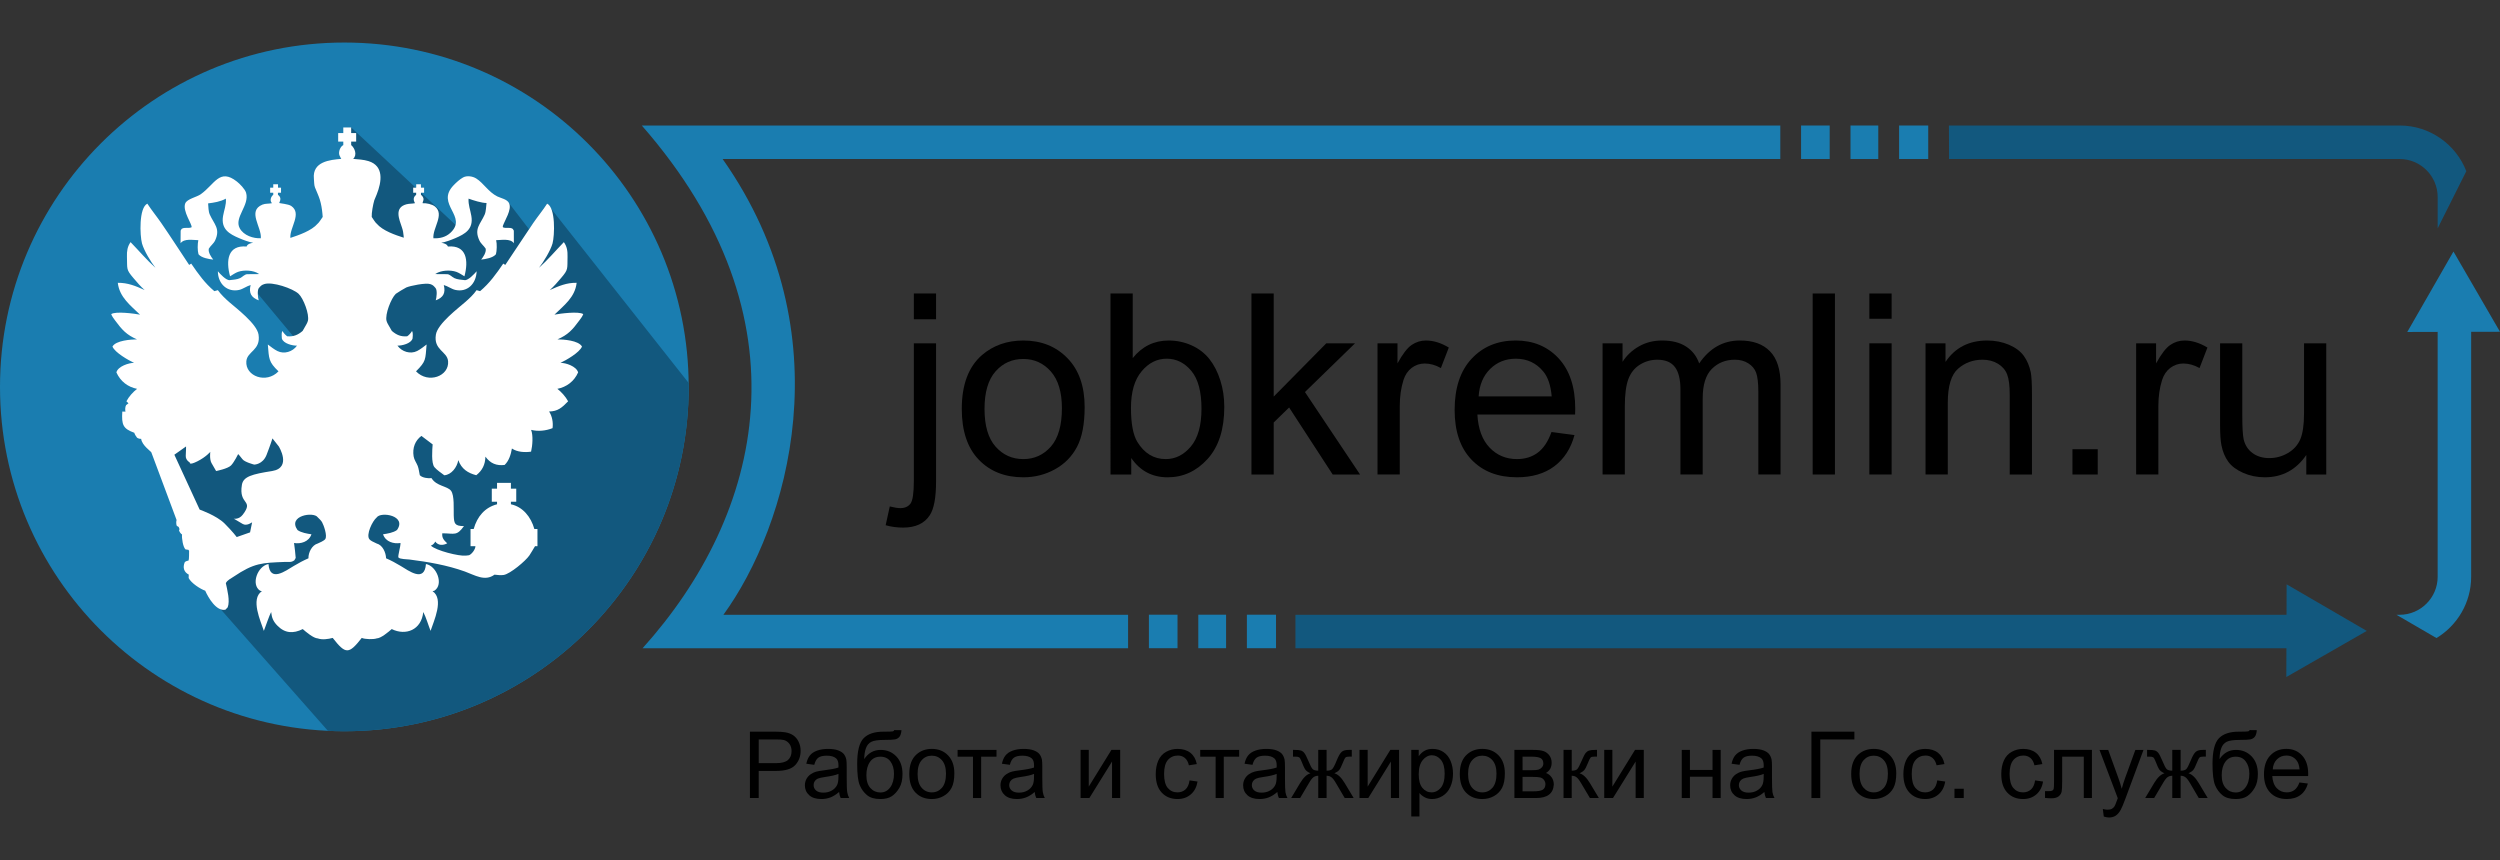 <?xml version="1.0" encoding="utf-8"?>
<!-- Generator: Adobe Illustrator 16.0.0, SVG Export Plug-In . SVG Version: 6.00 Build 0)  -->
<!DOCTYPE svg PUBLIC "-//W3C//DTD SVG 1.1//EN" "http://www.w3.org/Graphics/SVG/1.1/DTD/svg11.dtd">
<svg version="1.1" id="Слой_1" xmlns="http://www.w3.org/2000/svg" xmlns:xlink="http://www.w3.org/1999/xlink" x="0px" y="0px"
	 width="296.643px" height="102.047px" viewBox="0 -5.047 296.643 102.047" enable-background="new 0 -5.047 296.643 102.047"
	 xml:space="preserve">
<rect x="0" y="-5.047" width="296.643" height="102.047" fill="#333333" stroke="none"/>
<g id="Layer_x0020_1">
	<path d="M108.433,32.834v-3.057h2.637v3.057H108.433z M105.09,57.276l0.488-2.231c0.53,0.135,0.945,0.201,1.251,0.201
		c0.54,0,0.939-0.182,1.204-0.534c0.265-0.353,0.4-1.251,0.4-2.673v-16.35h2.637v16.401c0,1.915-0.249,3.249-0.748,4.002
		c-0.633,0.976-1.692,1.464-3.166,1.464C106.44,57.557,105.755,57.463,105.09,57.276z"/>
	<path id="_x31_" d="M114.122,43.47c0-2.87,0.799-5.003,2.403-6.39c1.339-1.147,2.974-1.723,4.9-1.723
		c2.133,0,3.882,0.701,5.242,2.102c1.354,1.391,2.035,3.327,2.035,5.793c0,1.998-0.301,3.57-0.898,4.713
		c-0.602,1.146-1.474,2.039-2.626,2.673c-1.147,0.634-2.398,0.95-3.752,0.95c-2.18,0-3.945-0.695-5.289-2.092
		S114.122,46.091,114.122,43.47z M116.821,43.475c0,1.993,0.436,3.482,1.308,4.468s1.967,1.484,3.296,1.484
		c1.308,0,2.398-0.498,3.275-1.489c0.867-0.997,1.303-2.512,1.303-4.547c0-1.92-0.441-3.374-1.313-4.36
		c-0.877-0.991-1.967-1.484-3.265-1.484c-1.329,0-2.424,0.488-3.296,1.474S116.821,41.492,116.821,43.475z"/>
	<path id="_x32_" d="M134.229,51.256h-2.46V29.777h2.637v7.666c1.116-1.391,2.538-2.086,4.267-2.086c0.955,0,1.863,0.192,2.72,0.576
		c0.856,0.384,1.557,0.929,2.113,1.625c0.55,0.701,0.981,1.537,1.292,2.523c0.317,0.981,0.473,2.035,0.473,3.156
		c0,2.663-0.665,4.718-1.978,6.172c-1.318,1.453-2.901,2.18-4.744,2.18c-1.837,0-3.275-0.769-4.318-2.289V51.256z M134.198,43.355
		c0,1.863,0.254,3.207,0.758,4.038c0.831,1.354,1.952,2.034,3.369,2.034c1.152,0,2.149-0.503,2.984-1.5
		c0.836-1.001,1.256-2.491,1.256-4.474c0-2.029-0.4-3.524-1.205-4.49c-0.804-0.96-1.78-1.448-2.917-1.448
		c-1.157,0-2.154,0.499-2.984,1.5C134.619,40.018,134.198,41.461,134.198,43.355z"/>
	<polygon id="_x33_" points="148.493,51.256 148.493,29.777 151.135,29.777 151.135,42.011 157.374,35.689 160.784,35.689 
		154.841,41.471 161.38,51.256 158.132,51.256 152.962,43.304 151.135,45.084 151.135,51.256 	"/>
	<path id="_x34_" d="M163.452,51.256V35.689h2.371v2.382c0.603-1.105,1.163-1.837,1.677-2.185c0.519-0.353,1.085-0.53,1.697-0.53
		c0.888,0,1.796,0.28,2.714,0.836l-0.939,2.434c-0.638-0.358-1.281-0.54-1.92-0.54c-0.576,0-1.09,0.176-1.547,0.519
		c-0.451,0.348-0.778,0.825-0.971,1.443c-0.295,0.934-0.441,1.957-0.441,3.073v8.134H163.452z"/>
	<path id="_x35_" d="M184.094,46.215l2.729,0.363c-0.425,1.584-1.219,2.818-2.382,3.696c-1.157,0.872-2.642,1.313-4.442,1.313
		c-2.273,0-4.07-0.701-5.404-2.103c-1.328-1.392-1.992-3.358-1.992-5.886c0-2.605,0.669-4.641,2.014-6.078
		c1.344-1.443,3.094-2.165,5.236-2.165c2.076,0,3.77,0.706,5.088,2.118c1.313,1.417,1.972,3.405,1.972,5.975
		c0,0.15-0.005,0.389-0.016,0.695h-11.595c0.098,1.708,0.58,3.016,1.453,3.924c0.861,0.903,1.945,1.359,3.244,1.359
		c0.965,0,1.79-0.254,2.471-0.768C183.154,48.151,183.694,47.336,184.094,46.215z M175.452,41.985h8.668
		c-0.115-1.308-0.447-2.289-0.992-2.943c-0.836-1.018-1.926-1.526-3.26-1.526c-1.209,0-2.227,0.405-3.051,1.215
		C175.997,39.541,175.54,40.625,175.452,41.985z"/>
	<path id="_x36_" d="M190.156,51.256V35.689h2.372v2.195c0.482-0.758,1.137-1.375,1.946-1.832c0.81-0.467,1.729-0.696,2.761-0.696
		c1.152,0,2.098,0.239,2.829,0.716c0.737,0.478,1.257,1.142,1.558,2.003c1.24-1.816,2.844-2.72,4.826-2.72
		c1.547,0,2.746,0.426,3.572,1.282c0.835,0.851,1.256,2.169,1.256,3.945v10.672h-2.637v-9.8c0-1.049-0.094-1.812-0.26-2.273
		c-0.172-0.467-0.482-0.836-0.939-1.121c-0.447-0.286-0.977-0.426-1.584-0.426c-1.1,0-2.008,0.369-2.734,1.09
		c-0.727,0.732-1.085,1.895-1.085,3.499v9.032h-2.642V41.149c0-1.167-0.213-2.05-0.645-2.631c-0.43-0.586-1.137-0.882-2.107-0.882
		c-0.742,0-1.427,0.197-2.055,0.586c-0.633,0.389-1.085,0.96-1.371,1.713c-0.279,0.752-0.42,1.837-0.42,3.254v8.066H190.156z"/>
	<polygon id="_x37_" points="215.086,51.256 215.086,29.777 217.728,29.777 217.728,51.256 	"/>
	<path id="_x38_" d="M221.813,32.777v-3h2.642v3H221.813z M221.813,51.256V35.689h2.642v15.566H221.813z"/>
	<path id="_x39_" d="M228.478,51.256V35.689h2.371v2.206c1.137-1.692,2.787-2.538,4.941-2.538c0.945,0,1.801,0.171,2.585,0.503
		c0.789,0.337,1.376,0.784,1.771,1.329c0.389,0.545,0.664,1.194,0.819,1.941c0.094,0.493,0.141,1.344,0.141,2.564v9.562h-2.638
		v-9.458c0-1.074-0.098-1.884-0.306-2.414c-0.202-0.529-0.571-0.955-1.09-1.271c-0.519-0.317-1.137-0.478-1.832-0.478
		c-1.121,0-2.087,0.358-2.901,1.069c-0.814,0.711-1.221,2.065-1.221,4.059v8.492H228.478z"/>
	<polygon id="_x31_0" points="245.911,51.256 245.911,48.256 248.911,48.256 248.911,51.256 	"/>
	<path id="_x31_1" d="M253.469,51.256V35.689h2.366v2.382c0.607-1.105,1.168-1.837,1.682-2.185c0.515-0.353,1.08-0.53,1.697-0.53
		c0.889,0,1.791,0.28,2.715,0.836l-0.939,2.434c-0.643-0.358-1.281-0.54-1.92-0.54c-0.576,0-1.09,0.176-1.547,0.519
		c-0.457,0.348-0.778,0.825-0.976,1.443c-0.296,0.934-0.441,1.957-0.441,3.073v8.134H253.469z"/>
	<path id="_x31_2" d="M273.659,51.256V48.94c-1.209,1.765-2.85,2.647-4.926,2.647c-0.918,0-1.77-0.177-2.563-0.524
		c-0.8-0.358-1.386-0.794-1.771-1.329c-0.389-0.534-0.658-1.184-0.81-1.951c-0.108-0.52-0.161-1.339-0.161-2.46v-9.633h2.637V44.3
		c0,1.375,0.058,2.304,0.161,2.782c0.167,0.695,0.515,1.235,1.054,1.63c0.535,0.395,1.199,0.597,1.988,0.597
		s1.531-0.202,2.221-0.607c0.686-0.404,1.179-0.96,1.47-1.655c0.285-0.695,0.431-1.708,0.431-3.036v-8.32h2.637v15.566H273.659z"/>
	<path d="M88.984,89.644V81.77h2.974c0.524,0,0.924,0.026,1.199,0.072c0.389,0.063,0.711,0.188,0.976,0.369
		c0.26,0.182,0.473,0.431,0.628,0.758C94.922,83.296,95,83.648,95,84.043c0,0.664-0.213,1.23-0.639,1.692
		c-0.426,0.467-1.199,0.695-2.31,0.695h-2.024v3.213H88.984z M90.028,85.507h2.035c0.675,0,1.152-0.124,1.438-0.374
		c0.28-0.254,0.425-0.602,0.425-1.059c0-0.332-0.083-0.612-0.249-0.846c-0.171-0.234-0.389-0.39-0.659-0.467
		c-0.176-0.047-0.503-0.068-0.971-0.068h-2.019V85.507z"/>
	<path id="_x31__1_" d="M99.563,88.928c-0.358,0.306-0.706,0.523-1.033,0.648c-0.332,0.125-0.69,0.188-1.069,0.188
		c-0.628,0-1.111-0.151-1.448-0.457c-0.337-0.307-0.508-0.695-0.508-1.168c0-0.281,0.067-0.535,0.192-0.769
		c0.13-0.229,0.296-0.41,0.503-0.55c0.208-0.141,0.436-0.25,0.696-0.316c0.192-0.053,0.478-0.1,0.861-0.146
		c0.779-0.093,1.36-0.201,1.729-0.332c0-0.135,0.005-0.217,0.005-0.254c0-0.389-0.094-0.67-0.275-0.83
		c-0.249-0.219-0.618-0.322-1.105-0.322c-0.457,0-0.794,0.078-1.012,0.238c-0.218,0.162-0.374,0.441-0.482,0.847l-0.945-0.13
		c0.088-0.404,0.229-0.732,0.426-0.98c0.197-0.25,0.482-0.441,0.856-0.576c0.374-0.135,0.81-0.203,1.303-0.203
		c0.488,0,0.882,0.058,1.188,0.172c0.306,0.113,0.529,0.26,0.675,0.431c0.14,0.177,0.244,0.395,0.301,0.664
		c0.031,0.161,0.047,0.462,0.047,0.888v1.282c0,0.897,0.021,1.464,0.063,1.702c0.036,0.238,0.119,0.473,0.233,0.69H99.75
		C99.656,89.441,99.594,89.203,99.563,88.928z M99.49,86.783c-0.353,0.146-0.883,0.266-1.588,0.363
		c-0.4,0.058-0.68,0.12-0.846,0.192c-0.166,0.073-0.291,0.177-0.379,0.312c-0.093,0.141-0.135,0.291-0.135,0.457
		c0,0.26,0.093,0.473,0.291,0.644c0.197,0.166,0.483,0.255,0.856,0.255s0.706-0.078,0.997-0.244
		c0.291-0.161,0.503-0.385,0.644-0.665c0.104-0.218,0.156-0.54,0.156-0.96L99.49,86.783z"/>
	<path id="_x32__1_" d="M106.113,81.583l0.856,0.011c-0.036,0.384-0.125,0.648-0.254,0.799c-0.129,0.15-0.295,0.244-0.503,0.291
		c-0.202,0.041-0.607,0.063-1.209,0.063c-0.794,0-1.334,0.077-1.625,0.232c-0.291,0.151-0.498,0.4-0.623,0.738
		c-0.13,0.337-0.197,0.772-0.213,1.308c0.244-0.364,0.529-0.639,0.856-0.82c0.322-0.182,0.69-0.271,1.1-0.271
		c0.748,0,1.365,0.26,1.858,0.773c0.488,0.51,0.732,1.205,0.732,2.082c0,0.67-0.12,1.215-0.369,1.641
		c-0.249,0.425-0.54,0.752-0.882,0.985c-0.337,0.233-0.799,0.349-1.381,0.349c-0.68,0-1.204-0.151-1.578-0.463
		c-0.379-0.311-0.665-0.705-0.867-1.188c-0.203-0.482-0.301-1.323-0.301-2.522c0-1.505,0.254-2.518,0.763-3.041
		c0.509-0.52,1.292-0.779,2.346-0.779c0.659,0,1.033-0.01,1.121-0.036C106.03,81.713,106.087,81.66,106.113,81.583z M106.077,86.763
		c0-0.591-0.14-1.079-0.42-1.458s-0.675-0.566-1.188-0.566c-0.535,0-0.945,0.197-1.23,0.603c-0.291,0.399-0.436,0.929-0.436,1.599
		c0,0.664,0.161,1.168,0.478,1.521c0.322,0.349,0.716,0.524,1.184,0.524c0.483,0,0.872-0.202,1.168-0.607
		C105.931,87.973,106.077,87.433,106.077,86.763z"/>
	<path id="_x33__1_" d="M107.893,86.789c0-1.054,0.291-1.832,0.883-2.341c0.488-0.426,1.084-0.634,1.791-0.634
		c0.784,0,1.427,0.255,1.926,0.769c0.498,0.514,0.747,1.22,0.747,2.128c0,0.732-0.109,1.309-0.332,1.729
		c-0.218,0.415-0.54,0.742-0.96,0.976s-0.882,0.349-1.38,0.349c-0.799,0-1.443-0.255-1.936-0.764
		C108.137,88.486,107.893,87.749,107.893,86.789z M108.879,86.789c0,0.731,0.161,1.277,0.483,1.641
		c0.316,0.363,0.721,0.545,1.204,0.545c0.482,0,0.882-0.182,1.204-0.545c0.316-0.369,0.478-0.924,0.478-1.672
		c0-0.701-0.161-1.235-0.483-1.599s-0.721-0.54-1.199-0.54c-0.483,0-0.888,0.177-1.204,0.54
		C109.041,85.518,108.879,86.063,108.879,86.789z"/>
	<polygon id="_x34__1_" points="113.624,83.934 118.243,83.934 118.243,84.738 116.421,84.738 116.421,89.644 115.451,89.644 
		115.451,84.738 113.624,84.738 	"/>
	<path id="_x35__1_" d="M122.774,88.928c-0.358,0.306-0.706,0.523-1.038,0.648c-0.333,0.125-0.686,0.188-1.069,0.188
		c-0.628,0-1.105-0.151-1.443-0.457c-0.337-0.307-0.509-0.695-0.509-1.168c0-0.281,0.062-0.535,0.192-0.769
		c0.13-0.229,0.296-0.41,0.499-0.55c0.208-0.141,0.441-0.25,0.701-0.316c0.187-0.053,0.478-0.1,0.861-0.146
		c0.779-0.093,1.355-0.201,1.723-0.332c0.005-0.135,0.005-0.217,0.005-0.254c0-0.389-0.088-0.67-0.275-0.83
		c-0.244-0.219-0.613-0.322-1.101-0.322c-0.457,0-0.794,0.078-1.012,0.238c-0.218,0.162-0.379,0.441-0.482,0.847l-0.945-0.13
		c0.088-0.404,0.229-0.732,0.426-0.98c0.197-0.25,0.482-0.441,0.856-0.576c0.374-0.135,0.81-0.203,1.297-0.203
		s0.888,0.058,1.194,0.172c0.301,0.113,0.529,0.26,0.669,0.431c0.146,0.177,0.244,0.395,0.307,0.664
		c0.031,0.161,0.046,0.462,0.046,0.888v1.282c0,0.897,0.021,1.464,0.063,1.702c0.036,0.238,0.119,0.473,0.233,0.69h-1.012
		C122.862,89.441,122.8,89.203,122.774,88.928z M122.696,86.783c-0.348,0.146-0.877,0.266-1.583,0.363
		c-0.4,0.058-0.68,0.12-0.846,0.192c-0.166,0.073-0.291,0.177-0.384,0.312c-0.088,0.141-0.135,0.291-0.135,0.457
		c0,0.26,0.099,0.473,0.296,0.644c0.197,0.166,0.483,0.255,0.856,0.255c0.374,0,0.706-0.078,0.997-0.244
		c0.291-0.161,0.503-0.385,0.639-0.665c0.104-0.218,0.155-0.54,0.155-0.96L122.696,86.783z"/>
	<polygon id="_x36__1_" points="128.219,83.934 129.189,83.934 129.189,88.289 131.878,83.934 132.916,83.934 132.916,89.644 
		131.951,89.644 131.951,85.314 129.262,89.644 128.219,89.644 	"/>
	<path id="_x37__1_" d="M141.148,87.552l0.95,0.136c-0.109,0.648-0.369,1.156-0.799,1.525c-0.426,0.368-0.95,0.551-1.573,0.551
		c-0.778,0-1.407-0.255-1.879-0.764c-0.478-0.509-0.711-1.24-0.711-2.19c0-0.612,0.104-1.152,0.306-1.614
		c0.202-0.457,0.514-0.805,0.929-1.033c0.415-0.233,0.872-0.348,1.36-0.348c0.618,0,1.126,0.156,1.521,0.467
		c0.395,0.317,0.644,0.758,0.758,1.334l-0.939,0.146c-0.088-0.385-0.244-0.67-0.472-0.867c-0.229-0.192-0.503-0.291-0.825-0.291
		c-0.488,0-0.888,0.177-1.194,0.524c-0.301,0.353-0.452,0.897-0.452,1.655c0,0.769,0.146,1.324,0.436,1.666
		c0.296,0.349,0.68,0.525,1.152,0.525c0.379,0,0.695-0.12,0.95-0.348C140.92,88.393,141.081,88.035,141.148,87.552z"/>
	<polygon id="_x38__1_" points="142.415,83.934 147.034,83.934 147.034,84.738 145.207,84.738 145.207,89.644 144.242,89.644 
		144.242,84.738 142.415,84.738 	"/>
	<path id="_x39__1_" d="M151.565,88.928c-0.358,0.306-0.706,0.523-1.038,0.648s-0.685,0.188-1.069,0.188
		c-0.628,0-1.111-0.151-1.448-0.457c-0.337-0.307-0.503-0.695-0.503-1.168c0-0.281,0.063-0.535,0.192-0.769
		c0.125-0.229,0.296-0.41,0.498-0.55c0.208-0.141,0.441-0.25,0.696-0.316c0.192-0.053,0.482-0.1,0.861-0.146
		c0.784-0.093,1.36-0.201,1.729-0.332c0.005-0.135,0.005-0.217,0.005-0.254c0-0.389-0.094-0.67-0.275-0.83
		c-0.248-0.219-0.617-0.322-1.1-0.322c-0.457,0-0.795,0.078-1.012,0.238c-0.219,0.162-0.379,0.441-0.483,0.847l-0.944-0.13
		c0.083-0.404,0.228-0.732,0.425-0.98c0.197-0.25,0.483-0.441,0.856-0.576c0.374-0.135,0.805-0.203,1.299-0.203
		c0.487,0,0.887,0.058,1.193,0.172c0.301,0.113,0.529,0.26,0.67,0.431c0.145,0.177,0.243,0.395,0.306,0.664
		c0.031,0.161,0.047,0.462,0.047,0.888v1.282c0,0.897,0.021,1.464,0.058,1.702c0.041,0.238,0.119,0.473,0.238,0.69h-1.012
		C151.653,89.441,151.591,89.203,151.565,88.928z M151.487,86.783c-0.353,0.146-0.877,0.266-1.583,0.363
		c-0.399,0.058-0.68,0.12-0.846,0.192c-0.166,0.073-0.291,0.177-0.384,0.312c-0.088,0.141-0.135,0.291-0.135,0.457
		c0,0.26,0.099,0.473,0.295,0.644c0.192,0.166,0.482,0.255,0.857,0.255c0.373,0,0.705-0.078,0.996-0.244
		c0.291-0.161,0.504-0.385,0.639-0.665c0.104-0.218,0.155-0.54,0.155-0.96L151.487,86.783z"/>
	<path id="_x31_0_1_" d="M157.409,83.934v2.466c0.313,0,0.53-0.057,0.654-0.177c0.13-0.113,0.312-0.456,0.545-1.032
		c0.219-0.54,0.421-0.883,0.603-1.033c0.171-0.15,0.452-0.224,0.835-0.224h0.354v0.8l-0.26-0.005c-0.26,0-0.426,0.036-0.492,0.113
		c-0.078,0.078-0.192,0.313-0.348,0.701c-0.141,0.374-0.275,0.633-0.395,0.779c-0.12,0.14-0.313,0.27-0.572,0.389
		c0.421,0.114,0.826,0.498,1.226,1.162l1.063,1.771h-1.063l-1.038-1.765c-0.207-0.363-0.395-0.597-0.551-0.706
		c-0.155-0.114-0.342-0.171-0.561-0.171v2.642h-0.99v-2.642c-0.213,0-0.4,0.057-0.556,0.166s-0.343,0.348-0.55,0.711l-1.044,1.765
		h-1.063l1.059-1.771c0.399-0.664,0.81-1.048,1.23-1.162c-0.286-0.13-0.488-0.275-0.603-0.431s-0.286-0.529-0.515-1.116
		c-0.077-0.197-0.166-0.322-0.254-0.363c-0.094-0.047-0.229-0.067-0.415-0.067c-0.047,0-0.14,0-0.285,0.005v-0.805h0.135
		c0.374,0,0.638,0.021,0.789,0.068c0.15,0.047,0.29,0.14,0.409,0.285c0.12,0.146,0.275,0.446,0.468,0.903
		c0.233,0.565,0.41,0.908,0.534,1.027c0.125,0.12,0.348,0.182,0.66,0.182v-2.466H157.409z"/>
	<polygon id="_x31_1_1_" points="161.313,83.934 162.284,83.934 162.284,88.289 164.972,83.934 166.011,83.934 166.011,89.644 
		165.04,89.644 165.04,85.314 162.356,89.644 161.313,89.644 	"/>
	<path id="_x31_2_1_" d="M167.458,91.834v-7.9h0.883v0.753c0.203-0.29,0.441-0.509,0.701-0.653c0.26-0.146,0.576-0.219,0.949-0.219
		c0.488,0,0.919,0.125,1.287,0.374c0.374,0.249,0.654,0.603,0.846,1.059c0.188,0.457,0.286,0.955,0.286,1.501
		c0,0.58-0.104,1.105-0.316,1.572c-0.208,0.467-0.515,0.825-0.913,1.074c-0.395,0.244-0.815,0.369-1.257,0.369
		c-0.321,0-0.612-0.068-0.866-0.203c-0.255-0.135-0.468-0.307-0.629-0.514v2.787H167.458z M168.341,86.825
		c0,0.731,0.146,1.271,0.441,1.62c0.295,0.353,0.654,0.529,1.08,0.529c0.425,0,0.793-0.182,1.1-0.545s0.457-0.924,0.457-1.688
		c0-0.727-0.15-1.267-0.447-1.63c-0.301-0.358-0.653-0.54-1.068-0.54c-0.41,0-0.773,0.192-1.09,0.576
		C168.497,85.533,168.341,86.094,168.341,86.825z"/>
	<path id="_x31_3" d="M173.215,86.789c0-1.054,0.29-1.832,0.882-2.341c0.488-0.426,1.085-0.634,1.791-0.634
		c0.783,0,1.428,0.255,1.926,0.769s0.747,1.22,0.747,2.128c0,0.732-0.108,1.309-0.332,1.729c-0.218,0.415-0.54,0.742-0.96,0.976
		s-0.883,0.349-1.381,0.349c-0.799,0-1.443-0.255-1.936-0.764C173.458,88.486,173.215,87.749,173.215,86.789z M174.2,86.789
		c0,0.731,0.162,1.277,0.483,1.641c0.316,0.363,0.722,0.545,1.204,0.545s0.883-0.182,1.204-0.545
		c0.317-0.369,0.478-0.924,0.478-1.672c0-0.701-0.16-1.235-0.482-1.599s-0.722-0.54-1.199-0.54c-0.482,0-0.888,0.177-1.204,0.54
		C174.362,85.518,174.2,86.063,174.2,86.789z"/>
	<path id="_x31_4" d="M179.692,83.934h2.227c0.551,0,0.955,0.047,1.225,0.141c0.266,0.088,0.494,0.254,0.686,0.498
		c0.191,0.25,0.285,0.54,0.285,0.883c0,0.27-0.057,0.509-0.166,0.711c-0.114,0.203-0.285,0.373-0.508,0.509
		c0.264,0.088,0.487,0.259,0.664,0.503c0.176,0.244,0.264,0.535,0.264,0.873c-0.035,0.539-0.228,0.939-0.58,1.198
		c-0.348,0.265-0.857,0.395-1.526,0.395h-2.569V83.934z M180.663,86.343h1.027c0.404,0,0.69-0.021,0.841-0.063
		c0.155-0.047,0.291-0.13,0.415-0.265c0.119-0.13,0.182-0.285,0.182-0.467c0-0.307-0.108-0.514-0.321-0.634
		c-0.213-0.119-0.571-0.177-1.085-0.177h-1.059V86.343z M180.663,88.85h1.271c0.545,0,0.918-0.063,1.121-0.188
		c0.207-0.129,0.312-0.348,0.322-0.658c0-0.182-0.058-0.354-0.177-0.51c-0.12-0.155-0.271-0.254-0.462-0.295
		c-0.188-0.042-0.493-0.063-0.908-0.063h-1.168V88.85z"/>
	<path id="_x31_5" d="M185.526,83.934h0.971v2.466c0.307,0,0.523-0.057,0.648-0.177c0.119-0.119,0.301-0.461,0.545-1.032
		c0.192-0.452,0.343-0.747,0.463-0.894c0.119-0.14,0.254-0.238,0.409-0.285c0.155-0.052,0.405-0.078,0.742-0.078h0.192v0.8
		l-0.27-0.005c-0.255,0-0.416,0.036-0.488,0.113c-0.072,0.078-0.192,0.313-0.343,0.701c-0.15,0.374-0.28,0.633-0.405,0.779
		c-0.119,0.14-0.311,0.27-0.565,0.389c0.415,0.114,0.825,0.498,1.23,1.162l1.063,1.771h-1.063l-1.049-1.765
		c-0.208-0.358-0.394-0.592-0.55-0.706s-0.343-0.171-0.561-0.171v2.642h-0.971V83.934z"/>
	<polygon id="_x31_6" points="190.354,83.934 191.319,83.934 191.319,88.289 194.007,83.934 195.046,83.934 195.046,89.644 
		194.08,89.644 194.08,85.314 191.392,89.644 190.354,89.644 	"/>
	<polygon id="_x31_7" points="199.551,83.934 200.521,83.934 200.521,86.312 203.205,86.312 203.205,83.934 204.171,83.934 
		204.171,89.644 203.205,89.644 203.205,87.115 200.521,87.115 200.521,89.644 199.551,89.644 	"/>
	<path id="_x31_8" d="M209.355,88.928c-0.358,0.306-0.706,0.523-1.038,0.648s-0.686,0.188-1.069,0.188
		c-0.628,0-1.11-0.151-1.448-0.457c-0.337-0.307-0.504-0.695-0.504-1.168c0-0.281,0.063-0.535,0.193-0.769
		c0.124-0.229,0.295-0.41,0.498-0.55c0.207-0.141,0.436-0.25,0.695-0.316c0.191-0.053,0.478-0.1,0.861-0.146
		c0.783-0.093,1.359-0.201,1.729-0.332c0.006-0.135,0.006-0.217,0.006-0.254c0-0.389-0.094-0.67-0.275-0.83
		c-0.25-0.219-0.618-0.322-1.105-0.322c-0.457,0-0.795,0.078-1.008,0.238c-0.218,0.162-0.379,0.441-0.482,0.847l-0.944-0.13
		c0.083-0.404,0.224-0.732,0.425-0.98c0.197-0.25,0.483-0.441,0.857-0.576c0.373-0.135,0.805-0.203,1.297-0.203
		c0.488,0,0.888,0.058,1.194,0.172c0.301,0.113,0.529,0.26,0.669,0.431c0.146,0.177,0.244,0.395,0.307,0.664
		c0.031,0.161,0.047,0.462,0.047,0.888v1.282c0,0.897,0.021,1.464,0.057,1.702c0.042,0.238,0.119,0.473,0.239,0.69h-1.013
		C209.444,89.441,209.382,89.203,209.355,88.928z M209.278,86.783c-0.354,0.146-0.878,0.266-1.584,0.363
		c-0.399,0.058-0.68,0.12-0.846,0.192c-0.166,0.073-0.291,0.177-0.385,0.312c-0.088,0.141-0.135,0.291-0.135,0.457
		c0,0.26,0.1,0.473,0.297,0.644c0.191,0.166,0.477,0.255,0.855,0.255c0.374,0,0.706-0.078,0.997-0.244
		c0.29-0.161,0.503-0.385,0.638-0.665c0.104-0.218,0.156-0.54,0.156-0.96L209.278,86.783z"/>
	<polygon id="_x31_9" points="214.94,81.77 220.037,81.77 220.037,82.693 215.989,82.693 215.989,89.644 214.94,89.644 	"/>
	<path id="_x32_0" d="M219.658,86.789c0-1.054,0.291-1.832,0.883-2.341c0.487-0.426,1.09-0.634,1.796-0.634
		c0.778,0,1.422,0.255,1.92,0.769s0.748,1.22,0.748,2.128c0,0.732-0.109,1.309-0.332,1.729c-0.219,0.415-0.54,0.742-0.961,0.976
		c-0.42,0.233-0.883,0.349-1.375,0.349c-0.799,0-1.448-0.255-1.941-0.764C219.902,88.486,219.658,87.749,219.658,86.789z
		 M220.649,86.789c0,0.731,0.156,1.277,0.479,1.641c0.321,0.363,0.721,0.545,1.209,0.545c0.478,0,0.877-0.182,1.199-0.545
		c0.316-0.369,0.477-0.924,0.477-1.672c0-0.701-0.16-1.235-0.482-1.599c-0.316-0.363-0.716-0.54-1.193-0.54
		c-0.488,0-0.888,0.177-1.209,0.54C220.806,85.518,220.649,86.063,220.649,86.789z"/>
	<path id="_x32_1" d="M229.868,87.552l0.944,0.136c-0.104,0.648-0.368,1.156-0.794,1.525c-0.426,0.368-0.955,0.551-1.572,0.551
		c-0.784,0-1.407-0.255-1.879-0.764c-0.479-0.509-0.717-1.24-0.717-2.19c0-0.612,0.104-1.152,0.307-1.614
		c0.207-0.457,0.514-0.805,0.934-1.033c0.416-0.233,0.867-0.348,1.36-0.348c0.618,0,1.126,0.156,1.516,0.467
		c0.394,0.317,0.648,0.758,0.758,1.334l-0.935,0.146c-0.088-0.385-0.249-0.67-0.478-0.867c-0.224-0.192-0.498-0.291-0.825-0.291
		c-0.488,0-0.883,0.177-1.188,0.524c-0.306,0.353-0.457,0.897-0.457,1.655c0,0.769,0.146,1.324,0.441,1.666
		c0.296,0.349,0.68,0.525,1.147,0.525c0.384,0,0.7-0.12,0.955-0.348C229.64,88.393,229.8,88.035,229.868,87.552z"/>
	<polygon id="_x32_2" points="231.913,89.644 231.913,88.543 233.013,88.543 233.013,89.644 	"/>
	<path id="_x32_3" d="M241.479,87.552l0.944,0.136c-0.104,0.648-0.368,1.156-0.794,1.525c-0.426,0.368-0.95,0.551-1.573,0.551
		c-0.778,0-1.406-0.255-1.879-0.764c-0.478-0.509-0.711-1.24-0.711-2.19c0-0.612,0.099-1.152,0.306-1.614
		c0.203-0.457,0.514-0.805,0.93-1.033c0.415-0.233,0.872-0.348,1.359-0.348c0.618,0,1.127,0.156,1.521,0.467
		c0.395,0.317,0.644,0.758,0.758,1.334l-0.939,0.146c-0.088-0.385-0.244-0.67-0.473-0.867c-0.229-0.192-0.504-0.291-0.825-0.291
		c-0.487,0-0.888,0.177-1.194,0.524c-0.301,0.353-0.456,0.897-0.456,1.655c0,0.769,0.15,1.324,0.44,1.666
		c0.297,0.349,0.681,0.525,1.152,0.525c0.379,0,0.695-0.12,0.95-0.348C241.251,88.393,241.411,88.035,241.479,87.552z"/>
	<path id="_x32_4" d="M243.727,83.934h4.495v5.705h-0.966v-4.9h-2.563v2.84c0,0.658-0.021,1.1-0.063,1.308
		c-0.047,0.213-0.161,0.395-0.354,0.556c-0.197,0.155-0.478,0.233-0.841,0.233c-0.224,0-0.482-0.011-0.778-0.042v-0.805h0.426
		c0.197,0,0.342-0.02,0.426-0.062c0.088-0.042,0.145-0.104,0.171-0.197c0.031-0.089,0.047-0.379,0.047-0.872V83.934z"/>
	<path id="_x32_5" d="M249.628,91.84l-0.114-0.898c0.213,0.057,0.399,0.088,0.556,0.088c0.218,0,0.389-0.036,0.519-0.109
		c0.13-0.072,0.233-0.171,0.317-0.301c0.062-0.094,0.16-0.337,0.295-0.721c0.021-0.053,0.047-0.131,0.089-0.234l-2.17-5.73h1.033
		l1.193,3.297c0.155,0.415,0.291,0.855,0.415,1.318c0.115-0.437,0.244-0.861,0.4-1.282l1.215-3.333h0.965l-2.154,5.809
		c-0.233,0.628-0.415,1.054-0.545,1.293c-0.171,0.316-0.373,0.55-0.592,0.695c-0.223,0.15-0.492,0.223-0.799,0.223
		C250.063,91.953,249.856,91.917,249.628,91.84z"/>
	<path id="_x32_6" d="M258.747,83.934v2.466c0.313,0,0.529-0.057,0.66-0.177c0.124-0.113,0.306-0.456,0.539-1.032
		c0.223-0.54,0.42-0.883,0.602-1.033c0.178-0.15,0.452-0.224,0.836-0.224h0.354v0.8l-0.26-0.005c-0.26,0-0.42,0.036-0.493,0.113
		c-0.077,0.078-0.192,0.313-0.348,0.701c-0.14,0.374-0.274,0.633-0.395,0.779c-0.119,0.14-0.312,0.27-0.565,0.389
		c0.415,0.114,0.825,0.498,1.22,1.162l1.063,1.771h-1.063l-1.033-1.765c-0.213-0.363-0.399-0.597-0.556-0.706
		c-0.155-0.114-0.342-0.171-0.561-0.171v2.642h-0.991v-2.642c-0.212,0-0.399,0.057-0.556,0.166c-0.155,0.109-0.342,0.348-0.55,0.711
		l-1.043,1.765h-1.064l1.06-1.771c0.399-0.664,0.814-1.048,1.229-1.162c-0.285-0.13-0.487-0.275-0.603-0.431
		c-0.113-0.155-0.285-0.529-0.514-1.116c-0.078-0.197-0.16-0.322-0.254-0.363c-0.094-0.047-0.229-0.067-0.415-0.067
		c-0.042,0-0.14,0-0.28,0.005v-0.805h0.129c0.379,0,0.639,0.021,0.789,0.068c0.156,0.047,0.291,0.14,0.41,0.285
		s0.275,0.446,0.468,0.903c0.233,0.565,0.409,0.908,0.534,1.027c0.125,0.12,0.348,0.182,0.659,0.182v-2.466H258.747z"/>
	<path id="_x32_7" d="M266.933,81.583l0.856,0.011c-0.036,0.384-0.124,0.648-0.255,0.799c-0.129,0.15-0.295,0.244-0.503,0.291
		c-0.202,0.041-0.607,0.063-1.204,0.063c-0.799,0-1.339,0.077-1.63,0.232c-0.285,0.151-0.498,0.4-0.622,0.738
		c-0.131,0.337-0.197,0.772-0.213,1.308c0.243-0.364,0.529-0.639,0.855-0.82c0.322-0.182,0.69-0.271,1.101-0.271
		c0.747,0,1.365,0.26,1.858,0.773c0.488,0.51,0.736,1.205,0.736,2.082c0,0.67-0.124,1.215-0.373,1.641
		c-0.244,0.425-0.54,0.752-0.877,0.985c-0.338,0.233-0.8,0.349-1.387,0.349c-0.674,0-1.203-0.151-1.577-0.463
		c-0.379-0.311-0.665-0.705-0.866-1.188c-0.197-0.482-0.302-1.323-0.302-2.522c0-1.505,0.255-2.518,0.763-3.041
		c0.509-0.52,1.293-0.779,2.346-0.779c0.66,0,1.033-0.01,1.121-0.036C266.85,81.713,266.907,81.66,266.933,81.583z M266.901,86.763
		c0-0.591-0.145-1.079-0.426-1.458c-0.279-0.379-0.674-0.566-1.188-0.566c-0.529,0-0.939,0.197-1.229,0.603
		c-0.291,0.399-0.437,0.929-0.437,1.599c0,0.664,0.161,1.168,0.483,1.521c0.316,0.349,0.711,0.524,1.178,0.524
		c0.482,0,0.872-0.202,1.168-0.607C266.751,87.973,266.901,87.433,266.901,86.763z"/>
	<path id="_x32_8" d="M272.845,87.796l1.002,0.13c-0.156,0.581-0.447,1.038-0.872,1.354c-0.426,0.321-0.966,0.483-1.63,0.483
		c-0.83,0-1.49-0.255-1.978-0.77c-0.488-0.514-0.731-1.229-0.731-2.158c0-0.955,0.243-1.703,0.736-2.227
		c0.493-0.529,1.132-0.795,1.92-0.795c0.764,0,1.381,0.26,1.864,0.779c0.482,0.519,0.727,1.245,0.727,2.185
		c0,0.058-0.005,0.146-0.005,0.26h-4.257c0.042,0.623,0.213,1.105,0.534,1.438c0.317,0.333,0.717,0.499,1.189,0.499
		c0.353,0,0.659-0.094,0.908-0.281C272.502,88.507,272.699,88.206,272.845,87.796z M269.679,86.244h3.182
		c-0.047-0.478-0.166-0.841-0.369-1.08c-0.306-0.373-0.705-0.561-1.193-0.561c-0.446,0-0.814,0.15-1.115,0.447
		C269.881,85.346,269.71,85.746,269.679,86.244z"/>
	<polygon fill="#12587E" points="153.714,71.877 276.136,71.877 276.151,67.9 153.714,67.9 	"/>
	<path fill="#1A7DB0" d="M85.746,13.822h125.5V9.846H76.154c20.035,22.89,14.43,46.096,0.088,62.031h57.614V67.9H85.839
		C93.443,57.442,100.367,34.599,85.746,13.822z"/>
	<path fill="#1A7DB0" d="M289.246,32.534v30.862c0,2.476-2.029,4.505-4.505,4.505h-0.385l4.75,2.762
		c2.46-1.489,4.115-4.188,4.115-7.267V32.518L289.246,32.534z"/>
	<path fill="#12587E" d="M231.27,13.822h53.472c2.476,0,4.505,2.024,4.505,4.505v3.722l3.399-6.784
		c-1.229-3.167-4.313-5.419-7.904-5.419h-53.487L231.27,13.822z"/>
	<polygon fill="#1A7DB0" points="291.12,24.8 288.38,29.575 285.64,34.345 291.141,34.33 296.643,34.319 293.882,29.56 	"/>
	<polygon fill="#12587E" points="280.833,69.816 276.063,72.552 271.288,75.287 271.308,69.79 271.323,64.289 276.078,67.05 	"/>
	<circle fill="#1A7DB0" cx="40.859" cy="40.859" r="40.859"/>
	<path fill="#12587E" d="M81.718,40.402c0,0.155,0.005,0.306,0.005,0.457c0,22.568-18.296,40.864-40.864,40.864
		c-0.648,0-1.297-0.021-1.946-0.047L26.196,67.258l-0.135-4.646l-6.752-14.73l12.416-5.195l4.64-5.948l-6.633-7.967l9.763-6.628
		l2.175-12.063l12.389,11.559l1.884-4.209l4.474,1.656l2.352,3.063l2.144-3.036L81.718,40.402z"/>
	<rect x="213.71" y="9.846" fill="#1A7DB0" width="3.395" height="3.976"/>
	<rect x="136.326" y="67.891" fill="#1A7DB0" width="3.395" height="3.976"/>
	<rect x="219.575" y="9.846" fill="#1A7DB0" width="3.296" height="3.976"/>
	<rect x="142.187" y="67.891" fill="#1A7DB0" width="3.296" height="3.976"/>
	<rect x="225.342" y="9.846" fill="#1A7DB0" width="3.457" height="3.976"/>
	<rect x="147.953" y="67.891" fill="#1A7DB0" width="3.456" height="3.976"/>
	<path fill="#FFFFFF" d="M20.689,48.909l3,6.509c0,0,2.008,0.701,2.963,1.656s1.438,1.604,1.438,1.604l1.583-0.556l0.244-1.198
		c0,0-0.633,0.487-1.116,0.201c-0.478-0.285-1.059-0.627-1.059-0.627s0.607,0.129,1.069-0.479c1.365-1.801-0.529-1.095-0.104-3.555
		c0.171-0.966,1.194-1.246,3.576-1.619c2.377-0.379,0.799-2.918,0.799-2.918l-0.753-0.955c0,0-0.249,0.805-0.701,1.963
		c-0.457,1.152-1.469,1.146-1.469,1.146s-1.147-0.295-1.396-0.648c-0.254-0.348-0.503-0.602-0.503-0.602s-0.457,0.943-0.841,1.344
		c-0.384,0.399-1.775,0.67-1.775,0.67s-0.301-0.504-0.55-0.955c-0.254-0.457-0.14-1.324-0.14-1.324s-0.488,0.598-1.521,1.121
		c-1.033,0.52-0.903,0.15-0.903,0.15s-0.519-0.27-0.488-0.814c0.036-0.545,0.036-1.096,0.036-1.096L20.689,48.909z M41.202,29.383
		c-0.218-0.576-0.452-1.308-1.609-2.767c-1.152-1.458-1.806-2.361-1.806-2.361l1.708-2.113h3.467l1.837,2.087
		c0,0-1.235,1.479-1.988,2.476C42.058,27.701,41.378,28.828,41.202,29.383z M44.7,18.021c-0.011,0.026-0.26,0.607-0.286,0.69
		c-0.146,0.483-0.337,1.516-0.306,1.983c0.099,0.145,0.452,0.711,0.581,0.789c0.727,0.856,2.216,1.355,3.224,1.677
		c-0.016-0.026-0.016-0.15-0.016-0.192c-0.026-0.343-0.088-0.701-0.203-1.022c-0.342-1.007-0.934-2.352,0.524-2.751
		c0.342-0.094,0.69-0.057,1.027-0.135c-0.218-0.358-0.223-0.727,0.13-0.981l0.01-0.254h-0.358v-0.607h0.358v-0.4h0.556l0.01,0.4
		h0.369v0.607h-0.369v0.244c0.166,0.125,0.337,0.353,0.301,0.592c-0.016,0.093-0.146,0.41-0.104,0.405
		c0.426-0.031,1.126,0.114,1.469,0.395c1.163,0.95-0.301,2.548-0.192,3.763c0.716,0.037,1.433-0.114,1.999-0.628
		c2.175-1.982-1.817-3.379,0.41-5.673c0.327-0.337,0.711-0.69,1.111-0.914c0.457-0.254,1.147-0.146,1.573,0.129
		c0.867,0.55,1.433,1.594,2.491,2.123c0.41,0.203,1.199,0.332,1.407,0.825c0.322,0.773-0.519,1.993-0.758,2.694l0.016,0.14
		c0.353,0.177,0.831-0.057,1.173,0.197l0.12,0.203l0.005,1.495c-0.405-0.597-1.531-0.368-2.103-0.363
		c0.109,0.405,0.088,1.282-0.026,1.671c-0.353,0.436-1.246,0.576-1.749,0.633c0.244-0.312,0.618-0.856,0.535-1.298
		c-0.229-0.353-0.571-0.586-0.752-0.981c-0.649-1.401,0.119-1.91,0.628-3.057c0.176-0.405,0.161-0.944,0.223-1.38
		c-0.566,0.005-1.594-0.322-2.133-0.519c-0.042,0.758,0.213,1.339,0.332,2.055c0.275,1.583-0.778,2.154-1.905,2.637
		c-0.54,0.229-1.095,0.436-1.666,0.55c0.285,0.036,0.664,0.13,0.794,0.441c2.227-0.192,2.46,1.661,1.957,3.534
		c-0.291-0.176-0.644-0.415-0.96-0.529c-0.711-0.249-1.816-0.197-2.455,0.229l-0.046,0.036c0.467,0.011,0.934,0,1.406,0.011
		c0.317,0.005,0.566,0.322,0.846,0.462c0.363,0.176,0.846,0.197,1.24,0.244c0.421,0.052,1.173-0.763,1.417-1.053
		c-0.052,1.531-1.142,2.522-2.522,2.216c-0.467-0.104-0.898-0.451-1.375-0.581c0.239,0.971-0.072,1.484-0.955,1.816
		c0.099-0.327,0.208-1.188-0.026-1.463c-0.223-0.254-0.296-0.353-0.618-0.462c-0.545-0.182-2.398,0.197-2.854,0.399
		c-0.135,0.057-1.147,0.665-1.241,0.752c-0.561,0.53-1.303,2.455-1.1,3.213c0.067,0.244,0.233,0.504,0.353,0.711
		c0.015,0.021,0.259,0.467,0.275,0.478c0.571,0.493,1.09,0.701,1.822,0.638c0.218-0.14,0.441-0.399,0.576-0.628
		c0.078,0.14,0.099,0.358,0.088,0.514l-0.026,0.369c-0.161,0.612-1.303,0.877-1.796,0.851c0.529,0.737,1.542,1.038,2.33,0.644
		c0.39-0.192,0.784-0.514,1.132-0.778c-0.156,1.816-0.042,1.972-1.256,3.187c1.448,1.51,3.955,0.576,3.805-1.199
		c-0.099-1.188-1.744-1.308-1.448-3.161c0.208-1.303,2.715-3.182,3.478-3.856c0.473-0.416,0.986-0.883,1.35-1.417l0.416,0.119
		c1.131-0.95,1.905-2.04,2.75-3.27l0.239,0.156c1.122-1.646,2.19-3.322,3.312-4.967c0.535-0.778,1.137-1.51,1.651-2.304
		c1.022,0.472,0.898,3.789,0.644,4.723c-0.229,0.831-1.09,2.242-1.609,2.891c1.048-0.935,1.972-2.035,2.953-3.047
		c0.379,0.535,0.452,1.069,0.436,1.723c-0.037,1.49,0.119,1.5-0.768,2.538c-0.426,0.503-0.852,0.997-1.339,1.427
		c1.085-0.482,1.988-0.882,3.187-0.861c-0.187,1.723-1.516,2.688-2.631,3.778c0.638-0.125,2.896-0.425,3.415-0.062
		c-0.104,0.286-0.296,0.524-0.472,0.763c-0.815,1.111-1.35,1.697-2.585,2.232c0.706,0.005,2.497,0.12,2.907,0.852
		c-0.296,0.727-1.89,1.625-2.554,1.936c0.612-0.011,1.889,0.399,2.097,1.131c-0.472,1.08-1.396,1.744-2.465,1.952
		c0.472,0.363,0.986,0.929,1.277,1.479c-0.737,0.763-1.24,1.199-2.258,1.209c0.363,0.545,0.503,1.313,0.41,1.978
		c-0.805,0.317-1.713,0.41-2.543,0.203c0.26,0.68,0.161,1.879-0.005,2.585c-0.716,0.104-1.646,0.063-2.273-0.374
		c-0.12,0.711-0.353,1.469-0.867,1.952c-0.955,0.113-1.682-0.166-2.278-0.986c-0.016,0.955-0.384,1.655-1.085,2.205
		c-0.981-0.254-1.749-0.731-2.133-1.79c-0.145,0.856-0.825,1.739-1.661,1.796c-0.358-0.275-0.877-0.617-1.168-0.961
		c-0.395-0.477-0.26-2.117-0.213-2.703l-1.334-1.008c-0.742,0.556-1.084,1.418-0.924,2.424c0.067,0.426,0.332,0.753,0.483,1.132
		c0.125,0.317,0.176,0.763,0.249,1.101c0.265,0.316,1.017,0.41,1.391,0.353c0.581,0.966,1.879,0.929,2.315,1.501
		c0.42,0.549,0.296,2.185,0.322,2.916c0.036,0.977,0.104,1.271,1.214,1.277c-0.872,1.199-1.085,0.867-2.569,0.852
		c-0.078,0.555,0.218,0.855,0.582,1.188c-0.472,0.271-1.075,0.281-1.422-0.207c-0.073,0.197-0.327,0.436-0.519,0.482
		c0.597,0.592,3.353,1.277,4.142,1.189c0.057-0.011,0.353-0.031,0.389-0.047c0.322-0.13,0.753-0.695,0.758-1.07h-0.581v-2.045h0.374
		c0.42-1.5,1.344-2.563,2.771-2.932v-0.301h-0.623v-1.553h0.623v-0.686h1.646v0.686h0.633v1.553h-0.633v0.301
		c1.407,0.301,2.377,1.489,2.782,2.932h0.368v2.045h-0.291c-0.223,0.359-0.431,0.748-0.669,1.096
		c-0.452,0.659-2.279,2.19-3.047,2.314c-0.327,0.053-0.758,0.006-1.09-0.035c-1.147,0.84-2.325,0.057-3.519-0.374
		c-2.092-0.753-4.386-1.147-6.571-1.423c-0.28-0.036-1.121-0.031-1.308-0.238c-0.099-0.177,0.265-1.303,0.244-1.723
		c-0.789,0.129-1.765-0.12-2.071-1.033c0.498-0.072,1.23-0.188,1.656-0.509c1.204-1.708-1.92-2.222-2.409-1.489
		c-0.519,0.43-1.282,2.05-0.872,2.579c0.161,0.208,0.519,0.337,0.742,0.452l0.129,0.062c0.701,0.182,1.085,1.049,1.116,1.755
		c0.592,0.254,1.163,0.565,1.723,0.902c0.986,0.587,2.844,2.004,3.005-0.223c1.282,0.229,2.138,2.424,1.001,3.166l-0.218,0.057
		c1.391,0.914,0.145,3.545-0.234,4.708c-0.254-0.633-0.561-1.692-0.867-2.237c-0.218,2.145-2.086,2.84-3.742,2.024
		c-0.395,0.343-1.277,1.096-1.786,1.106c-0.363,0.135-1.396,0.113-1.77-0.058c-1.542,1.962-1.905,1.968-3.447,0
		c-0.545,0.146-1.24,0.249-1.78,0.058c-0.503-0.016-1.386-0.764-1.775-1.106c-1.126,0.562-2.113,0.509-3.011-0.409
		c-0.467-0.473-0.669-0.92-0.737-1.615c-0.223,0.395-0.659,1.719-0.867,2.237c-0.379-1.163-1.614-3.794-0.234-4.708l-0.212-0.057
		c-1.116-0.727-0.307-2.933,0.996-3.166c0.161,2.217,2.024,0.81,3.011,0.223c0.561-0.337,1.131-0.643,1.729-0.902
		c-0.016-0.706,0.425-1.568,1.1-1.755c0.213-0.088,0.753-0.332,0.888-0.514c0.291-0.384-0.187-1.702-0.374-2.024
		c-0.104-0.182-0.364-0.436-0.514-0.576c-0.472-0.701-3.607-0.202-2.398,1.511c0.405,0.312,1.178,0.44,1.656,0.509
		c-0.312,0.908-1.282,1.162-2.066,1.033c0.073,0.586,0.161,1.178,0.197,1.77l-0.156,0.28c-0.384,0.28-0.638,0.177-1.048,0.192
		c-2.808,0.113-3.706,0.098-6.192,1.774c-0.286,0.192-0.732,0.399-0.893,0.747c0.166,0.773,0.519,2.123,0.218,2.871l-0.27,0.28
		c-1.064,0.228-2.029-1.417-2.393-2.253c-0.597-0.213-1.656-0.893-1.967-1.506l0.01-0.409c-0.571-0.291-0.742-0.841-0.467-1.479
		c0.109-0.099,0.312-0.172,0.447-0.188c0.072-0.135,0.057-0.954,0.062-1.146l-0.078-0.125l-0.343-0.047
		c-0.301-0.259-0.467-1.364-0.415-1.77c-0.151-0.088-0.343-0.342-0.363-0.534l0.072-0.083l-0.109-0.28l-0.223-0.13
		c-0.083-0.182-0.083-0.509-0.026-0.695l-2.995-8.024c-0.046-0.12-1.121-0.841-1.209-1.609c-0.146,0.031-0.374-0.052-0.488-0.135
		c-0.129-0.161-0.265-0.379-0.327-0.582c-1.339-0.488-1.516-0.934-1.422-2.517l0.374,0.01c-0.052-0.208-0.036-0.597,0.083-0.779
		l0.275-0.208l-0.244-0.239c0.28-0.55,0.799-1.121,1.267-1.479c-1.074-0.208-1.978-0.877-2.455-1.952
		c0.177-0.727,1.505-1.142,2.097-1.131c-0.654-0.301-2.279-1.22-2.564-1.936c0.405-0.727,2.206-0.846,2.907-0.852
		c-1.22-0.524-1.78-1.137-2.585-2.232c-0.171-0.239-0.368-0.477-0.472-0.763c0.519-0.369,2.787-0.057,3.42,0.062
		c-1.105-1.074-2.444-2.065-2.637-3.778c1.173-0.016,2.128,0.374,3.187,0.861c-0.483-0.425-0.908-0.924-1.334-1.427
		c-0.893-1.054-0.716-1.022-0.768-2.538c-0.021-0.654,0.052-1.194,0.431-1.723c0.986,1.012,1.905,2.112,2.954,3.047
		c-0.535-0.67-1.36-2.035-1.599-2.891c-0.254-0.939-0.379-4.235,0.633-4.723c0.519,0.799,1.122,1.526,1.656,2.304
		c1.126,1.635,2.206,3.317,3.307,4.967l0.244-0.156c0.836,1.225,1.625,2.331,2.746,3.27l0.415-0.119
		c0.374,0.524,0.877,1.001,1.35,1.417c0.758,0.669,3.28,2.559,3.478,3.856c0.285,1.874-1.35,1.967-1.448,3.161
		c-0.146,1.78,2.372,2.709,3.815,1.199c-1.194-1.142-1.116-1.479-1.267-3.187c0.353,0.265,0.753,0.586,1.142,0.778
		c0.784,0.395,1.806,0.099,2.32-0.644c-0.493,0.026-1.635-0.239-1.796-0.851l-0.021-0.369c-0.01-0.155,0.005-0.374,0.088-0.514
		c0.135,0.229,0.358,0.488,0.571,0.628c0.716,0.063,1.271-0.15,1.827-0.638c0.021-0.016,0.259-0.447,0.275-0.478
		c0.12-0.208,0.286-0.472,0.348-0.711c0.203-0.768-0.529-2.678-1.1-3.213c-0.68-0.638-3.14-1.479-4.085-1.152
		c-0.327,0.109-0.399,0.208-0.628,0.462c-0.218,0.249-0.12,1.163-0.021,1.463c-0.867-0.322-1.204-0.851-0.96-1.816
		c-0.473,0.13-0.903,0.478-1.365,0.581c-1.365,0.301-2.512-0.675-2.522-2.216c0.239,0.295,0.986,1.105,1.407,1.053
		c0.395-0.046,0.877-0.067,1.24-0.244c0.286-0.14,0.53-0.457,0.852-0.462c0.467-0.011,0.939,0.005,1.406-0.011l-0.057-0.036
		c-0.628-0.431-1.744-0.478-2.45-0.229c-0.312,0.109-0.659,0.353-0.95,0.529c-0.514-1.879-0.275-3.727,1.957-3.534
		c0.12-0.317,0.509-0.405,0.784-0.441c-0.571-0.114-1.126-0.322-1.661-0.55c-1.132-0.482-2.185-1.054-1.91-2.637
		c0.119-0.706,0.399-1.308,0.332-2.055c-0.633,0.358-1.401,0.478-2.107,0.565c0.042,0.426,0.026,0.945,0.203,1.334
		c0.509,1.132,1.277,1.661,0.633,3.057c-0.182,0.39-0.535,0.618-0.752,0.981c-0.104,0.431,0.285,0.992,0.524,1.298
		c-0.503-0.057-1.396-0.197-1.749-0.633c-0.125-0.426-0.12-1.225-0.021-1.671c-0.602-0.005-1.671-0.233-2.107,0.363l0.01-1.495
		l0.114-0.203c0.353-0.249,0.82-0.026,1.183-0.197c0.109-0.312-1.11-1.931-0.752-2.834c0.218-0.534,1.365-0.747,1.832-1.08
		c1.667-1.178,2.227-3.145,4.303-1.505c0.332,0.259,0.955,0.887,1.084,1.323c0.436,1.495-1.443,2.928-0.758,4.205
		c0.473,0.877,1.635,1.24,2.507,1.193c0.119-1.313-1.64-3.239,0.192-3.991c0.369-0.15,0.763-0.083,1.137-0.171
		c-0.306-0.28-0.135-0.789,0.146-0.991v-0.244h-0.369v-0.607h0.369v-0.4h0.565v0.4h0.358v0.607H32.98v0.244
		c0.384,0.286,0.332,0.592,0.15,0.971c0.047,0.042,1.08,0.114,1.428,0.353c1.308,0.893-0.208,2.58-0.104,3.789
		c0.991-0.327,2.518-0.846,3.239-1.692c0.135-0.083,0.488-0.644,0.597-0.794c-0.011-0.016-0.026-0.333-0.031-0.379
		c-0.052-0.566-0.146-1.147-0.312-1.682c-0.146-0.473-0.395-0.986-0.576-1.448c-0.114-0.296-0.088-0.706-0.125-1.022
		c-0.208-2.056,1.915-2.242,3.249-2.362c-0.072-0.156-0.166-0.259-0.223-0.436c-0.14-0.399,0.104-1.028,0.462-1.199v-0.416h-0.607
		v-1.007h0.607V10.08h0.935v0.665h0.592v1.007h-0.592v0.416c0.425,0.353,0.747,1.167,0.233,1.635
		c0.607,0.063,1.235,0.083,1.822,0.265C45.577,14.642,45.297,16.516,44.7,18.021z"/>
</g>
</svg>
